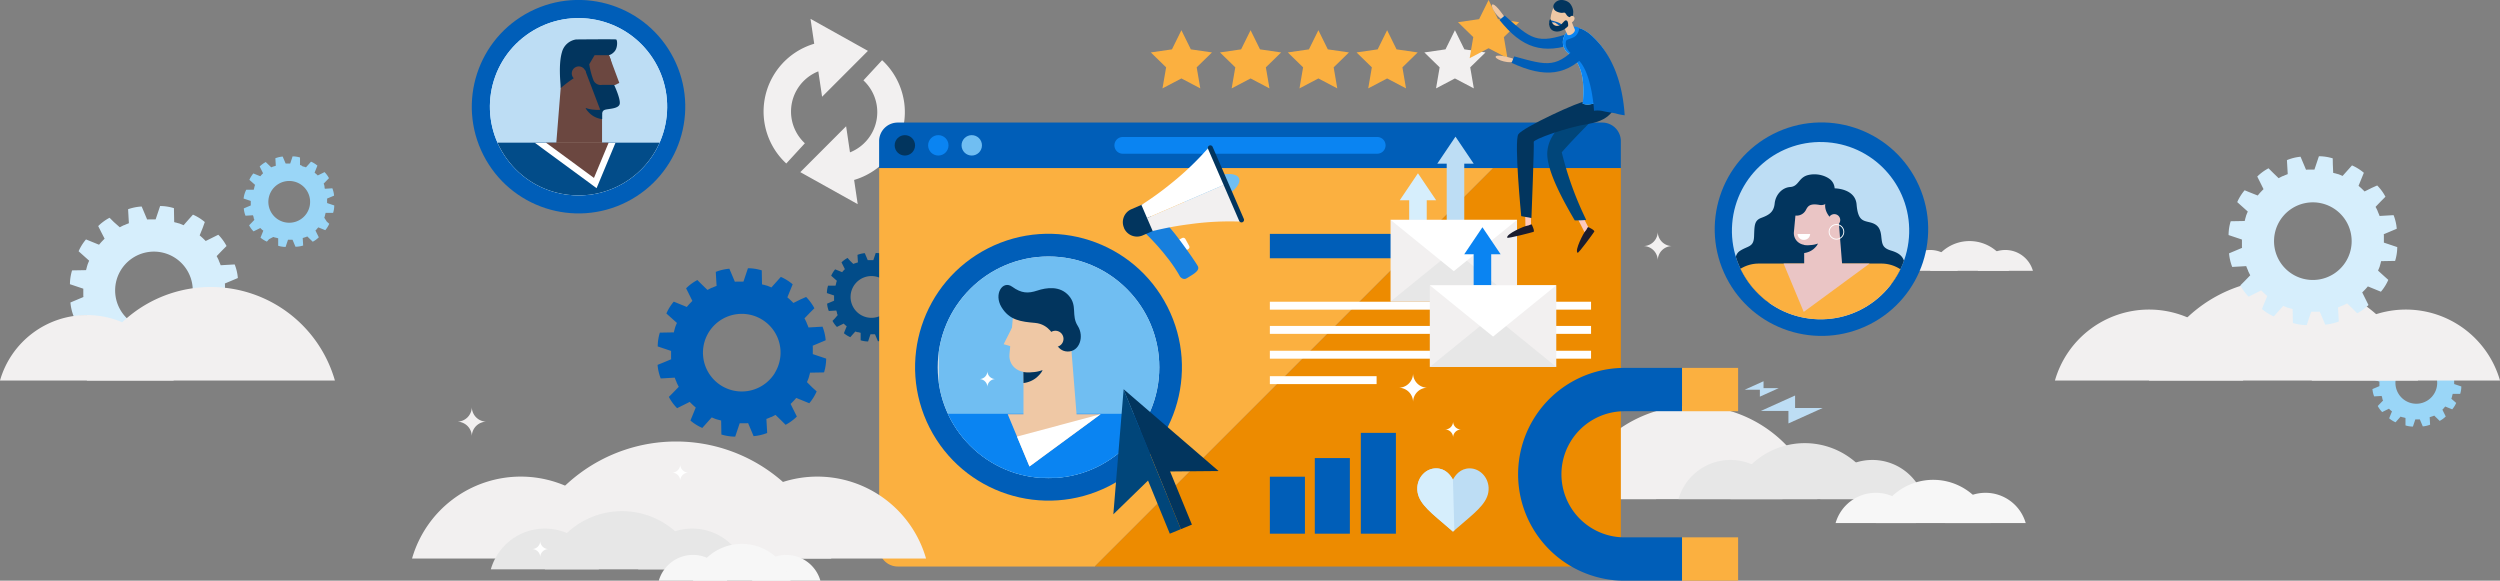 <svg id="Layer_1" data-name="Layer 1" xmlns="http://www.w3.org/2000/svg" xmlns:xlink="http://www.w3.org/1999/xlink" viewBox="0 0 1171 272"><rect x="0" y="0" width="1171" height="272" fill="#808080" stroke="none"/><defs><style>.cls-1{fill:#e7e7e7;}.cls-2{fill:#d6eefc;}.cls-3{fill:#bdddf4;}.cls-4{fill:#f2f0f0;}.cls-5{fill:#9ad6f7;}.cls-6{fill:#fbb040;}.cls-7{fill:#f7f7f7;}.cls-8{fill:#005eb8;}.cls-9{fill:#024c89;}.cls-10{fill:#ed8b00;}.cls-11{fill:#02355e;}.cls-12{fill:#0a84f2;}.cls-13{fill:#70bef2;}.cls-14{clip-path:url(#clip-path);}.cls-15{fill:#efc8a5;}.cls-16{fill:#fff;}.cls-17{fill:#01467a;}.cls-18{fill:#177fdd;}.cls-19{clip-path:url(#clip-path-2);}.cls-20{fill:#6b4740;}.cls-21{clip-path:url(#clip-path-3);}.cls-22{fill:#eac5c5;}.cls-23{fill:#fdc9be;}.cls-24{fill:#1a1c2e;}.cls-25{fill:#bcf0f2;}</style><clipPath id="clip-path"><circle class="cls-1" cx="491.12" cy="172.05" r="51.9"/></clipPath><clipPath id="clip-path-2"><circle class="cls-2" cx="270.99" cy="50" r="41.52" transform="translate(22.59 169.31) rotate(-36.11)"/></clipPath><clipPath id="clip-path-3"><circle class="cls-3" cx="852.79" cy="108.05" r="41.52" transform="translate(676.95 949.48) rotate(-85.42)"/></clipPath></defs><title>Client-Management-Software-cover</title><path class="cls-4" d="M358.1,57.62a33.27,33.27,0,0,0,3.47,10.25,32.91,32.91,0,0,0,6.72,8.71L377,67.11a20.32,20.32,0,0,1-6.22-11.59A20.27,20.27,0,0,1,382.63,33.7l.67-.28,1.77,11.9,21.47-21.49-26.89-15,1.73,11.66a33.35,33.35,0,0,0-3.95,1.45A33.13,33.13,0,0,0,358.1,57.62Z"/><path class="cls-4" d="M423.38,47.14A33.26,33.26,0,0,0,419.9,36.9a32.91,32.91,0,0,0-6.72-8.71l-8.75,9.46a20.32,20.32,0,0,1,6.22,11.59,20.27,20.27,0,0,1-11.81,21.83l-.71.3-1.81-12.23L374.86,80.63l26.89,15-1.68-11.34a33.13,33.13,0,0,0,23.32-37.18Z"/><path class="cls-5" d="M1148.22,186.78l0,0,0-.07.13-.3,0-.07.13-.31,0-.07h0l0-.08.07-.19v-.07l.07-.19,0-.08h0l0-.07.11-.32,0-.07.1-.32,0-.08v0l2,0,1.52,0a12.06,12.06,0,0,0,.54-3.48l-1.44-.48-1.92-.64a.12.12,0,0,0,0,0s0-.05,0-.08,0-.22,0-.33,0-.05,0-.08,0-.22,0-.33v-.22s0-.1,0-.15v-.07c0-.11,0-.22,0-.33V178c0-.11,0-.22,0-.33v-.1l1.87-.79,1.4-.59a12.1,12.1,0,0,0-.8-3.43l-1.52.09-2,.12,0,0,0-.07-.12-.31,0-.07-.13-.31,0-.07h0l0-.08-.08-.19v0l0,0,0-.08,0-.1,0-.08h0l0-.07-.15-.3,0-.07-.15-.29,0-.07,0,0,1.41-1.46,1.06-1.09a12.12,12.12,0,0,0-2.08-2.84l-1.36.68-1.82.9v0l-.06-.06-.23-.24-.06-.06-.24-.23-.05,0-.11-.1-.11-.1,0,0-.25-.22-.06-.05-.25-.21-.06-.05h0l.76-1.88.57-1.41a12.09,12.09,0,0,0-3-1.86l-1,1.14-1.35,1.51,0,0-.07,0-.3-.13-.07,0-.31-.13-.07,0h0l-.08,0-.19-.07H1138l-.19-.07-.08,0h0l-.07,0-.31-.11-.08,0-.31-.1-.08,0h0l0-2,0-1.52a12.06,12.06,0,0,0-3.48-.54l-.48,1.44-.64,1.92h-1.28l-.34,0h-.08l-.33,0h-.1l-.79-1.87-.59-1.4a12.1,12.1,0,0,0-3.43.8l.09,1.52.12,2,0,0-.07,0-.31.12-.07,0-.31.13-.07,0h0l-.08,0-.19.08h0l0,0-.18.09-.08,0h0l-.07,0-.3.15-.07,0-.29.15-.07,0,0,0-1.46-1.41-1.09-1.06a12,12,0,0,0-2.84,2.08l.68,1.36.9,1.82,0,0-.05.05-.24.23-.05.05-.23.24,0,0-.1.11-.1.11,0,0-.22.25-.05.06-.22.25,0,.06,0,0-1.88-.76-1.41-.57a12.09,12.09,0,0,0-1.86,3l1.14,1,1.51,1.35,0,0,0,.07-.13.3,0,.07-.12.31,0,.07h0l0,.08-.07.19v.07l-.07.19,0,.08h0l0,.07-.11.32,0,.07-.1.32,0,.08v0l-2,0-1.52,0a12.08,12.08,0,0,0-.54,3.48l1.44.48,1.92.64v0s0,.05,0,.08,0,.22,0,.33,0,.05,0,.08,0,.22,0,.33,0,0,0,.07,0,.1,0,.15,0,.1,0,.15v.07c0,.11,0,.22,0,.34v.08c0,.11,0,.22,0,.33v.1l-1.87.79-1.4.59a12.1,12.1,0,0,0,.8,3.43l1.52-.09,2-.12,0,0,0,.07.12.31,0,.07.13.31,0,.07h0l0,.08.08.19,0,0v0l0,.08,0,.1,0,.08h0l0,.07.15.3,0,.07.16.29,0,.07,0,0-1.41,1.46-1.06,1.09a12,12,0,0,0,2.08,2.84l1.36-.68,1.82-.9,0,0,.05.06.23.24.05.05.24.23,0,0,.11.1.11.1,0,0,.25.22.06,0,.25.22.06,0,0,0-.76,1.88-.57,1.41a12.09,12.09,0,0,0,3,1.86l1-1.14,1.35-1.51,0,0,.07,0,.3.13.08,0,.31.12.07,0h0l.08,0,.19.07h.07l.19.07.08,0h0l.07,0,.32.11.07,0,.32.1.08,0h0l0,2,0,1.52a12.14,12.14,0,0,0,3.48.54l.48-1.44.64-1.92h1.28l.33,0h.08l.33,0h.1l.79,1.87.59,1.4a12.1,12.1,0,0,0,3.43-.8l-.09-1.52-.12-2h0l.08,0,.3-.12.08,0,.3-.13.07,0h0l.08,0,.18-.08,0,0,0,0,.18-.09.08,0h0l.07,0,.3-.15.07,0,.29-.15.07,0,0,0,1.46,1.41,1.09,1.06a12.12,12.12,0,0,0,2.84-2.08l-.68-1.36-.9-1.82,0,0,.06-.06.24-.23.06-.06.23-.24,0-.05.1-.11.1-.11,0,0,.22-.25.05-.06.21-.25.05-.06v0l1.88.76,1.41.57a12.09,12.09,0,0,0,1.86-3l-1.14-1Zm-8.12-2.28a9.78,9.78,0,1,1,.56-9.31A9.78,9.78,0,0,1,1140.1,184.51Z"/><path class="cls-2" d="M102.66,149.85l0-.07.06-.14.24-.56.06-.14.23-.57.05-.14h0l.06-.15.13-.36,0-.06,0-.06.13-.35.05-.16h0l0-.14c.07-.2.13-.39.2-.59l0-.14.18-.59,0-.14,0-.08,3.77-.07,2.82-.05a22.42,22.42,0,0,0,1-6.47l-2.68-.9-3.58-1.2a.22.22,0,0,0,0,0c0-.05,0-.1,0-.15,0-.21,0-.41,0-.62,0-.05,0-.1,0-.15,0-.21,0-.41,0-.62,0,0,0-.09,0-.13s0-.18,0-.27,0-.18,0-.28v-.13c0-.21,0-.41,0-.62v-.15c0-.21,0-.41-.05-.62v-.19l3.47-1.46,2.61-1.1a22.49,22.49,0,0,0-1.48-6.37l-2.83.16-3.76.22,0-.07-.05-.14-.22-.57-.06-.14-.24-.57-.06-.14h0l-.06-.15-.16-.35,0-.06,0-.06-.07-.15-.09-.19-.07-.15h0l-.06-.13-.27-.55-.07-.13-.29-.54-.07-.13,0-.07,2.62-2.72,2-2a22.54,22.54,0,0,0-3.87-5.28l-2.53,1.26-3.38,1.68,0,0-.1-.11-.43-.44-.11-.1-.44-.43-.09-.09-.2-.19-.2-.19-.09-.08-.47-.41-.11-.1-.47-.4-.11-.1,0,0,1.42-3.49L95.93,104a22.49,22.49,0,0,0-5.55-3.46l-1.89,2.11L86,105.48l-.07,0-.13-.06-.56-.25-.13-.05-.57-.23-.13-.05h0l-.15-.06-.36-.13-.06,0-.06,0-.36-.13-.16-.05h0l-.14,0-.59-.2-.14,0-.59-.18-.14,0-.07,0-.07-3.77-.05-2.82a22.42,22.42,0,0,0-6.47-1l-.9,2.68-1.2,3.58H70.48l-.62,0h-.14l-.62.05h-.18l-1.46-3.47-1.1-2.61A22.49,22.49,0,0,0,60,98l.16,2.83.22,3.76-.08,0-.14.05-.57.23-.14.05-.57.24-.13.06h0l-.15.07-.35.15-.06,0h0l-.06,0-.34.16-.15.07h0l-.13.06-.55.28-.13.07-.54.29-.13.07-.07,0L53.32,104l-2-2A22.38,22.38,0,0,0,46,105.89l1.26,2.53L49,111.8l0,0-.1.1-.44.44-.1.1-.43.45-.09.09-.19.2-.19.2-.08.09-.41.47-.09.11-.4.47-.09.11,0,0-3.49-1.42-2.62-1.07a22.49,22.49,0,0,0-3.46,5.55l2.11,1.89,2.81,2.51,0,.07-.06.14-.24.56-.06.14-.23.57-.05.14h0l-.06.16-.13.35,0,.06,0,.07-.13.36-.05.15h0l0,.13-.2.59,0,.14-.18.59,0,.14,0,.08-3.77.07-2.82.05a22.47,22.47,0,0,0-1,6.47l2.68.9,3.58,1.2v0s0,.1,0,.15c0,.21,0,.41,0,.62,0,0,0,.1,0,.15q0,.31,0,.62s0,.08,0,.13,0,.18,0,.28,0,.18,0,.27v.12c0,.21,0,.42,0,.62,0,0,0,.09,0,.14,0,.21,0,.41.05.62v.18l-3.47,1.46-2.61,1.1a22.49,22.49,0,0,0,1.48,6.37L37,148l3.76-.22,0,.08.05.14.22.57.06.14.24.57.06.13h0l.07.15.15.35,0,.06,0,.06.07.15.09.19.07.15h0l.06.13.28.56.06.13.29.55.07.13,0,.07-2.62,2.71-2,2A22.38,22.38,0,0,0,42,162.13l2.53-1.26,3.38-1.68,0,0,.1.11.43.44.1.1.45.43.09.09.2.19.2.19.09.08.47.42.11.09.47.4.11.09,0,0-1.42,3.49L48.34,168a22.49,22.49,0,0,0,5.55,3.46l1.89-2.11,2.51-2.81.07,0,.14.06.56.24.14.06.57.23.14.06h0l.16.06.35.13.06,0,.07,0,.35.13.16.05h0l.13,0,.59.2.13,0,.59.18.14,0,.08,0,.07,3.77.05,2.82a22.58,22.58,0,0,0,6.47,1l.9-2.68,1.2-3.58H73.8l.62,0h.14l.62-.05h.19l1.46,3.47,1.1,2.61A22.49,22.49,0,0,0,84.31,174l-.16-2.83-.22-3.76.07,0,.14-.06.57-.22.14-.06.56-.24.14-.06h0l.16-.07.34-.15.06,0,.06,0,.34-.16.15-.07h0l.13-.06.55-.28.13-.07.55-.29.13-.07.07,0L91,168l2,2a22.54,22.54,0,0,0,5.28-3.87L97,163.58l-1.68-3.38,0,0,.11-.1.44-.43.11-.11.43-.44.09-.09.19-.2.19-.2.08-.09.41-.46.1-.11.4-.47.1-.11,0,0,3.49,1.42,2.62,1.07a22.49,22.49,0,0,0,3.46-5.55l-2.11-1.89Zm-15.1-4.23a18.18,18.18,0,1,1,1-17.32A18.18,18.18,0,0,1,87.57,145.62Z"/><path class="cls-5" d="M151.9,102l0,0,0-.07.13-.3,0-.07.13-.31,0-.07h0l0-.08.07-.19v-.07l.07-.19,0-.08h0l0-.07.11-.32,0-.07.1-.32,0-.08v0l2,0,1.52,0a12.06,12.06,0,0,0,.54-3.48l-1.44-.48-1.92-.64a.12.12,0,0,0,0,0s0-.05,0-.08,0-.22,0-.33,0-.05,0-.08,0-.22,0-.33v-.22s0-.1,0-.15v-.07c0-.11,0-.22,0-.33v-.08c0-.11,0-.22,0-.33v-.1l1.87-.79,1.4-.59a12.1,12.1,0,0,0-.8-3.43l-1.52.09-2,.12,0,0,0-.07-.12-.31,0-.07L152,87.4l0-.07h0l0-.08-.08-.19v0l0,0,0-.08,0-.1,0-.08h0l0-.07-.15-.3,0-.07-.15-.29,0-.07,0,0,1.41-1.46,1.06-1.09a12.12,12.12,0,0,0-2.08-2.84l-1.36.68-1.82.9v0l-.06-.06-.23-.24-.06-.06-.24-.23-.05,0-.11-.1-.11-.1,0,0-.25-.22-.06-.05-.25-.21-.06-.05h0l.76-1.88.57-1.41a12.09,12.09,0,0,0-3-1.86l-1,1.14-1.35,1.51,0,0-.07,0-.3-.13-.07,0-.31-.13-.07,0h0l-.08,0-.19-.07h-.07l-.19-.07-.08,0h0l-.07,0L141,77.4l-.08,0-.31-.1-.08,0h0l0-2,0-1.52a12.06,12.06,0,0,0-3.48-.54l-.48,1.44-.64,1.92h-1.28l-.34,0h-.08l-.33,0h-.1L133,74.73l-.59-1.4a12.1,12.1,0,0,0-3.43.8l.09,1.52.12,2,0,0-.07,0-.31.12-.07,0-.31.13-.07,0h0l-.08,0-.19.08h0l0,0-.18.09-.08,0h0l-.07,0-.3.15-.07,0-.29.15-.07,0,0,0-1.46-1.41-1.09-1.06a12,12,0,0,0-2.84,2.08l.68,1.36.9,1.82,0,0-.05.05-.24.23-.05.05-.23.24,0,0-.1.11-.1.11,0,0-.22.25-.05.06-.22.25,0,.06,0,0-1.88-.76-1.41-.57a12.09,12.09,0,0,0-1.86,3l1.14,1,1.51,1.35,0,0,0,.07-.13.3,0,.07-.12.31,0,.07h0l0,.08-.07.19v.07l-.07.19,0,.08h0l0,.07-.11.32,0,.07-.1.32,0,.08v0l-2,0-1.52,0A12.08,12.08,0,0,0,114.1,93l1.44.48,1.92.64v0s0,.05,0,.08,0,.22,0,.33,0,.05,0,.08,0,.22,0,.33,0,0,0,.07,0,.1,0,.15,0,.1,0,.15v.07c0,.11,0,.22,0,.34v.08c0,.11,0,.22,0,.33v.1l-1.87.79-1.4.59a12.1,12.1,0,0,0,.8,3.43l1.52-.09,2-.12,0,0,0,.07.12.31,0,.07.13.31,0,.07h0l0,.08.08.19,0,0v0l0,.08,0,.1,0,.08h0l0,.07.15.3,0,.07.16.29,0,.07,0,0-1.41,1.46-1.06,1.09a12,12,0,0,0,2.08,2.84l1.36-.68,1.82-.9,0,0,.05.06.23.24.05.05.24.23,0,0,.11.1.11.1,0,0,.25.22.06,0,.25.22.06,0,0,0-.76,1.88-.57,1.41a12.09,12.09,0,0,0,3,1.86l1-1.14L128,111l0,0,.07,0,.3.13.08,0,.31.12.07,0h0l.08,0,.19.07h.07l.19.07.08,0h0l.07,0,.32.11.07,0,.32.1.08,0h0l0,2,0,1.52a12.14,12.14,0,0,0,3.48.54l.48-1.44.64-1.92h1.28l.33,0h.08l.33,0h.1l.79,1.87.59,1.4A12.1,12.1,0,0,0,142,115l-.09-1.52-.12-2h0l.08,0,.3-.12.08,0,.3-.13.07,0h0l.08,0,.18-.08,0,0,0,0,.18-.09.08,0h0l.07,0,.3-.15.07,0,.29-.15.07,0,0,0,1.46,1.41,1.09,1.06a12.12,12.12,0,0,0,2.84-2.08l-.68-1.36-.9-1.82,0,0,.06-.06.24-.23.06-.06.23-.24,0-.05.1-.11.1-.11,0,0,.22-.25.05-.06.21-.25.05-.06v0l1.88.76,1.41.57a12.09,12.09,0,0,0,1.86-3l-1.14-1Zm-8.12-2.28a9.78,9.78,0,1,1,.56-9.31A9.78,9.78,0,0,1,143.78,99.71Z"/><polygon class="cls-4" points="681.49 14.15 685.92 23.12 695.81 24.56 688.65 31.54 690.34 41.4 681.49 36.74 672.64 41.4 674.33 31.54 667.17 24.56 677.07 23.12 681.49 14.15"/><polygon class="cls-6" points="649.73 14.15 654.15 23.12 664.05 24.56 656.89 31.54 658.58 41.4 649.73 36.74 640.88 41.4 642.57 31.54 635.41 24.56 645.3 23.12 649.73 14.15"/><polygon class="cls-6" points="617.53 14.15 621.95 23.12 631.85 24.56 624.69 31.54 626.38 41.4 617.53 36.74 608.68 41.4 610.37 31.54 603.21 24.56 613.1 23.12 617.53 14.15"/><polygon class="cls-6" points="585.77 14.15 590.19 23.12 600.09 24.56 592.93 31.54 594.62 41.4 585.77 36.74 576.91 41.4 578.61 31.54 571.44 24.56 581.34 23.12 585.77 14.15"/><polygon class="cls-6" points="553.37 14.15 557.79 23.12 567.69 24.56 560.53 31.54 562.22 41.4 553.37 36.74 544.51 41.4 546.21 31.54 539.04 24.56 548.94 23.12 553.37 14.15"/><polygon class="cls-6" points="697.25 0 701.67 8.97 711.57 10.4 704.41 17.39 706.1 27.24 697.25 22.59 688.39 27.24 690.08 17.39 682.92 10.4 692.82 8.97 697.25 0"/><path class="cls-4" d="M904.06,117.09a13.44,13.44,0,0,0-12.92,9.74H917A13.44,13.44,0,0,0,904.06,117.09Z"/><path class="cls-4" d="M939.3,117.09a13.44,13.44,0,0,0-12.92,9.74h25.83A13.44,13.44,0,0,0,939.3,117.09Z"/><path class="cls-4" d="M922.51,112.92a19.19,19.19,0,0,0-18.45,13.91H941A19.19,19.19,0,0,0,922.51,112.92Z"/><path class="cls-4" d="M735.06,203.14a42.31,42.31,0,0,0-40.67,30.66h81.35A42.31,42.31,0,0,0,735.06,203.14Z"/><path class="cls-4" d="M793.16,190a60.44,60.44,0,0,0-58.1,43.8h116.2A60.44,60.44,0,0,0,793.16,190Z"/><path class="cls-1" d="M810.55,215.44a25.34,25.34,0,0,0-24.36,18.36h48.72A25.34,25.34,0,0,0,810.55,215.44Z"/><path class="cls-1" d="M877,215.44a25.34,25.34,0,0,0-24.36,18.36h48.72A25.34,25.34,0,0,0,877,215.44Z"/><path class="cls-1" d="M845.35,207.57a36.2,36.2,0,0,0-34.79,26.23h69.59A36.2,36.2,0,0,0,845.35,207.57Z"/><path class="cls-7" d="M878.62,230.83A19.59,19.59,0,0,0,859.79,245h37.67A19.59,19.59,0,0,0,878.62,230.83Z"/><path class="cls-7" d="M930,230.83A19.59,19.59,0,0,0,911.17,245h37.67A19.59,19.59,0,0,0,930,230.83Z"/><path class="cls-7" d="M905.53,224.75A28,28,0,0,0,878.62,245h53.81A28,28,0,0,0,905.53,224.75Z"/><path class="cls-8" d="M378,179l0-.07.06-.14.24-.56.06-.14.23-.57.05-.14h0l.06-.15.13-.36,0-.06,0-.06.13-.35.05-.16h0l0-.14c.07-.2.13-.39.2-.59l0-.14.18-.59,0-.14,0-.08,3.77-.07,2.82-.05a22.42,22.42,0,0,0,1-6.47l-2.68-.9-3.58-1.2a.22.22,0,0,0,0,0c0-.05,0-.1,0-.15,0-.21,0-.41,0-.62,0-.05,0-.1,0-.15,0-.21,0-.41,0-.62,0,0,0-.09,0-.13s0-.18,0-.27,0-.18,0-.28v-.13c0-.21,0-.41,0-.62v-.15c0-.21,0-.41-.05-.62v-.19l3.47-1.46,2.61-1.1a22.49,22.49,0,0,0-1.48-6.37l-2.83.16-3.76.22,0-.07-.05-.14-.22-.57-.06-.14-.24-.57-.06-.14h0l-.06-.15-.16-.35,0-.06,0-.06-.07-.15-.09-.19-.07-.15h0l-.06-.13-.27-.55-.07-.13-.29-.54-.07-.13,0-.07,2.62-2.72,2-2a22.54,22.54,0,0,0-3.87-5.28L375,140.23l-3.38,1.68,0,0-.1-.11-.43-.44-.11-.1-.44-.43-.09-.09-.2-.19-.2-.19-.09-.08-.47-.41-.11-.1-.47-.4-.11-.1,0,0,1.42-3.49,1.07-2.62a22.49,22.49,0,0,0-5.55-3.46l-1.89,2.11-2.51,2.81-.07,0-.13-.06-.56-.25-.13-.05-.57-.23-.13-.05h0l-.15-.06-.36-.13-.06,0-.06,0-.36-.13-.16-.05h0l-.14,0-.59-.2-.14,0-.59-.18-.14,0-.07,0-.07-3.77-.05-2.82a22.42,22.42,0,0,0-6.47-1l-.9,2.68-1.2,3.58H345.8l-.62,0H345l-.62.05h-.18l-1.46-3.47-1.1-2.61a22.49,22.49,0,0,0-6.37,1.48l.16,2.83.22,3.76-.08,0-.14.05-.57.23-.14.05-.57.24-.13.06h0l-.15.07-.35.15-.06,0h0l-.06,0-.34.16-.15.07h0l-.13.06-.55.28-.13.07-.54.29-.13.07-.07,0-2.71-2.62-2-2a22.38,22.38,0,0,0-5.28,3.87l1.26,2.53,1.68,3.38,0,0-.1.1-.44.44-.1.1-.43.45-.09.09-.19.2-.19.2-.08.09-.41.47-.09.11-.4.47-.09.11,0,0-3.49-1.42-2.62-1.07a22.49,22.49,0,0,0-3.46,5.55l2.11,1.89,2.81,2.51,0,.07-.06.14-.24.56-.06.14-.23.57-.05.14h0l-.06.16-.13.35,0,.06,0,.07-.13.36-.05.15h0l0,.13-.2.59,0,.14-.18.59,0,.14,0,.08-3.77.07-2.82.05a22.47,22.47,0,0,0-1,6.47l2.68.9,3.58,1.2v0s0,.1,0,.15c0,.21,0,.41,0,.62,0,0,0,.1,0,.15q0,.31,0,.62s0,.08,0,.13,0,.18,0,.28,0,.18,0,.27v.12c0,.21,0,.42,0,.62,0,0,0,.09,0,.14,0,.21,0,.41.05.62v.18l-3.47,1.46L308,170.9a22.49,22.49,0,0,0,1.48,6.37l2.83-.16,3.76-.22,0,.08.05.14.22.57.06.14.24.57.06.13h0l.07.15.15.35,0,.06,0,.06.07.15.09.19.07.15h0l.06.13.28.56.06.13.29.55.07.13,0,.07-2.62,2.71-2,2a22.38,22.38,0,0,0,3.87,5.28l2.53-1.26,3.38-1.68,0,0,.1.11.43.44.1.1.45.43.09.09.2.19.2.19.09.08.47.42.11.09.47.4.11.09,0,0-1.42,3.49-1.07,2.62a22.49,22.49,0,0,0,5.55,3.46l1.89-2.11,2.51-2.81.07,0,.14.06.56.24.14.06.57.23.14.06h0l.16.06.35.13.06,0,.07,0,.35.13.16.05h0l.13,0,.59.2.13,0,.59.18.14,0,.08,0,.07,3.77.05,2.82a22.58,22.58,0,0,0,6.47,1l.9-2.68,1.2-3.58h2.38l.62,0h.14l.62-.05h.19l1.46,3.47,1.1,2.61a22.49,22.49,0,0,0,6.37-1.48l-.16-2.83-.22-3.76.07,0,.14-.06.57-.22.14-.06.56-.24.14-.06h0l.16-.07.34-.15.06,0,.06,0,.34-.16.15-.07h0l.13-.06.55-.28.13-.07.55-.29.13-.07.07,0,2.71,2.62,2,2a22.54,22.54,0,0,0,5.28-3.87l-1.26-2.53-1.68-3.38,0,0,.11-.1.44-.43.11-.11.43-.44.09-.09.19-.2.19-.2.08-.09.41-.46.1-.11.4-.47.1-.11,0,0,3.49,1.42,2.62,1.07a22.49,22.49,0,0,0,3.46-5.55l-2.11-1.89Zm-15.1-4.23a18.18,18.18,0,1,1,1-17.32A18.18,18.18,0,0,1,362.89,174.72Z"/><path class="cls-9" d="M424.61,146.54l0,0,0-.07.13-.3,0-.07.13-.31,0-.07h0l0-.08.07-.19v-.07l.07-.19,0-.08h0l0-.07.11-.32,0-.07.1-.32,0-.08v0l2,0,1.52,0a12.06,12.06,0,0,0,.54-3.48l-1.44-.48-1.92-.64a.12.12,0,0,0,0,0s0-.05,0-.08,0-.22,0-.33,0-.05,0-.08,0-.22,0-.33v-.22s0-.1,0-.15v-.07c0-.11,0-.22,0-.33v-.08c0-.11,0-.22,0-.33v-.1l1.87-.79,1.4-.59a12.1,12.1,0,0,0-.8-3.43l-1.52.09-2,.12,0,0,0-.07-.12-.31,0-.07-.13-.31,0-.07h0l0-.08-.08-.19v0l0,0,0-.08,0-.1,0-.08h0l0-.07-.15-.3,0-.07-.15-.29,0-.07,0,0,1.41-1.46,1.06-1.09a12.12,12.12,0,0,0-2.08-2.84l-1.36.68-1.82.9v0l-.06-.06-.23-.24-.06-.06-.24-.23-.05,0-.11-.1-.11-.1,0,0-.25-.22-.06-.05-.25-.21-.06-.05h0l.76-1.88.57-1.41a12.09,12.09,0,0,0-3-1.86l-1,1.14-1.35,1.51,0,0-.07,0-.3-.13-.07,0-.31-.13-.07,0h0l-.08,0-.19-.07h-.07l-.19-.07-.08,0h0l-.07,0-.31-.11-.08,0-.31-.1-.08,0h0l0-2,0-1.52a12.06,12.06,0,0,0-3.48-.54l-.48,1.44-.64,1.92H407.3l-.34,0h-.08l-.33,0h-.1l-.79-1.87-.59-1.4a12.1,12.1,0,0,0-3.43.8l.09,1.52.12,2,0,0-.07,0-.31.12-.07,0-.31.13-.07,0h0l-.08,0-.19.08h0l0,0-.18.09-.08,0h0l-.07,0-.3.15-.07,0-.29.15-.07,0,0,0-1.46-1.41L397,120.82a12,12,0,0,0-2.84,2.08l.68,1.36.9,1.82,0,0-.05.05-.24.23-.05.05-.23.24,0,0-.1.11-.1.11,0,0-.22.25-.05.06-.22.25,0,.06,0,0-1.88-.76-1.41-.57a12.09,12.09,0,0,0-1.86,3l1.14,1,1.51,1.35,0,0,0,.07-.13.3,0,.07-.12.31,0,.07h0l0,.08-.07.19v.07l-.07.19,0,.08h0l0,.07-.11.32,0,.07-.1.32,0,.08v0l-2,0-1.52,0a12.08,12.08,0,0,0-.54,3.48l1.44.48,1.92.64v0s0,.05,0,.08,0,.22,0,.33,0,.05,0,.08,0,.22,0,.33,0,0,0,.07,0,.1,0,.15,0,.1,0,.15V140c0,.11,0,.22,0,.34v.08c0,.11,0,.22,0,.33v.1l-1.87.79-1.4.59a12.1,12.1,0,0,0,.8,3.43l1.52-.09,2-.12,0,0,0,.07.12.31,0,.07.13.31,0,.07h0l0,.08.08.19,0,0v0l0,.08,0,.1,0,.08h0l0,.07.15.3,0,.07.16.29,0,.07,0,0L391,149.21l-1.06,1.09a12,12,0,0,0,2.08,2.84l1.36-.68,1.82-.9,0,0,.05.06.23.24.05.05.24.23,0,0,.11.1.11.1,0,0,.25.22.06,0,.25.22.06,0,0,0-.76,1.88-.57,1.41a12.09,12.09,0,0,0,3,1.86l1-1.14,1.35-1.51,0,0,.07,0,.3.13.08,0,.31.12.07,0h0l.08,0,.19.07H402l.19.07.08,0h0l.07,0,.32.11.07,0,.32.1.08,0h0l0,2,0,1.52a12.14,12.14,0,0,0,3.48.54l.48-1.44.64-1.92h1.28l.33,0h.08l.33,0h.1l.79,1.87.59,1.4a12.1,12.1,0,0,0,3.43-.8l-.09-1.52-.12-2h0l.08,0,.3-.12.08,0,.3-.13.07,0h0l.08,0,.18-.08,0,0,0,0,.18-.09.08,0h0l.07,0,.3-.15.07,0,.29-.15.07,0,0,0,1.46,1.41,1.09,1.06a12.12,12.12,0,0,0,2.84-2.08l-.68-1.36-.9-1.82,0,0,.06-.06.24-.23.06-.06.23-.24,0-.05.1-.11.1-.11,0,0,.22-.25.05-.06.21-.25.05-.06v0l1.88.76,1.41.57a12.09,12.09,0,0,0,1.86-3l-1.14-1Zm-8.12-2.28a9.78,9.78,0,1,1,.56-9.31A9.78,9.78,0,0,1,416.49,144.26Z"/><path class="cls-8" d="M759.2,66.12a8.71,8.71,0,0,0-8.71-8.71h-330a8.71,8.71,0,0,0-8.71,8.71V78.74H759.2Z"/><path class="cls-6" d="M411.8,78.74v177.9a8.71,8.71,0,0,0,8.71,8.71h92.3L699.41,78.74Z"/><path class="cls-10" d="M699.41,78.74,512.8,265.35H750.5a8.71,8.71,0,0,0,8.71-8.71V78.74Z"/><circle class="cls-11" cx="423.84" cy="68.08" r="4.78"/><circle class="cls-12" cx="439.51" cy="68.08" r="4.78"/><circle class="cls-13" cx="455.17" cy="68.08" r="4.78"/><path class="cls-12" d="M645.07,72H525.93A3.91,3.91,0,0,1,522,68.08h0a3.91,3.91,0,0,1,3.91-3.91H645.07A3.91,3.91,0,0,1,649,68.08h0A3.91,3.91,0,0,1,645.07,72Z"/><circle class="cls-8" cx="491.12" cy="172.05" r="62.49" transform="translate(-24.64 241.22) rotate(-26.95)"/><circle class="cls-1" cx="491.12" cy="172.05" r="51.9"/><g class="cls-14"><path id="PATH48" class="cls-13" d="M543.31,223.73H439.7V120.13H543.31Z"/><path id="PATH50" class="cls-12" d="M543.48,223.81H439.87v-30H543.48Z"/><path id="PATH51" class="cls-15" d="M515.55,194l-33.34,24.49L472,194h43.54Z"/><path id="PATH52" class="cls-15" d="M481.38,174.3c-5.17.21-9-3.55-8.54-8.4l1.56-16.75c.45-4.85,4.39-8.92,8.8-9.09l9.37-.37c4.41-.17,8.12,3.59,8.29,8.41l.58,16.65c.17,4.82-3.89,8.9-9.05,9.11l-11,.44Z"/><path id="PATH53" class="cls-15" d="M504.53,197.42l-25.13.4v-35.3l20.94-17.35Z"/><path id="PATH54" class="cls-11" d="M479.35,174.23l.05,5.19a11.83,11.83,0,0,0,6.13-2.59c2.59-2.29,2.79-3.49,2.79-3.49a15.07,15.07,0,0,1-4.89,1,13.64,13.64,0,0,1-4.09-.1Z"/><path id="PATH55" class="cls-11" d="M493.86,157.83s-2.39-6-9-6.58-12-1.2-15.76-7.38.6-12.77,5-9.57,7.58,3.19,11.77,1.8,10.57-2.39,14.76,2.39,1,9.17,4.19,14.16.8,12.17-4.79,12-6.18-6.78-6.18-6.78Z"/><path id="PATH56" class="cls-15" d="M494.35,162.51a3.79,3.79,0,1,1,3.79-3.79A3.79,3.79,0,0,1,494.35,162.51Z"/><path id="PATH57" class="cls-15" d="M474.2,153.14l-4.08,8.08,4,1.2Z"/><path id="PATH58" class="cls-16" d="M515.55,194l-14,10.28-19.35,14.22-5.85-14L515.55,194Z"/></g><polygon class="cls-17" points="521.49 240.9 537.74 225.09 547.94 249.98 553.12 247.85 526.3 182.47 521.49 240.9"/><polygon class="cls-11" points="526.34 182.34 526.3 182.47 553.12 247.85 558.29 245.73 548.08 220.84 570.79 220.63 526.34 182.34"/><path class="cls-16" d="M655.13,181.61a6.75,6.75,0,0,0,6.75-6.75,6.75,6.75,0,0,0,6.75,6.75,6.75,6.75,0,0,0-6.75,6.75A6.75,6.75,0,0,0,655.13,181.61Z"/><path class="cls-4" d="M769.74,115.26a6.75,6.75,0,0,0,6.75-6.75,6.75,6.75,0,0,0,6.75,6.75,6.75,6.75,0,0,0-6.75,6.75A6.75,6.75,0,0,0,769.74,115.26Z"/><path class="cls-16" d="M676.86,201.18a3.77,3.77,0,0,0,3.77-3.77,3.77,3.77,0,0,0,3.77,3.77,3.77,3.77,0,0,0-3.77,3.77A3.77,3.77,0,0,0,676.86,201.18Z"/><path class="cls-16" d="M458.73,177.56a3.77,3.77,0,0,0,3.77-3.77,3.77,3.77,0,0,0,3.77,3.77,3.77,3.77,0,0,0-3.77,3.77A3.77,3.77,0,0,0,458.73,177.56Z"/><rect class="cls-16" x="552.03" y="111.62" width="4.35" height="5.95" rx="1.09" ry="1.09" transform="translate(13.47 281.55) rotate(-28.84)"/><path class="cls-18" d="M536,108.77s10.8,10,16.76,20.83c0,0,1.46,1.9,3.28.64s6.35-3.22,5-5.64S547,103.8,544,103,536,108.77,536,108.77Z"/><ellipse class="cls-13" cx="567.58" cy="89.02" rx="13.93" ry="5.6" transform="translate(11.33 232.75) rotate(-23.4)"/><path class="cls-11" d="M535.23,110.26l5.61-2.43a.82.82,0,0,0,.43-1.08L536.62,96a.82.82,0,0,0-1.08-.43L529.93,98a6.62,6.62,0,0,0-3.45,8.7l0,.09A6.62,6.62,0,0,0,535.23,110.26Z"/><path class="cls-16" d="M537.28,102.13,534.64,96A151,151,0,0,0,549,85.58a135.48,135.48,0,0,0,17.62-17.06l7.63,17.64Z"/><path class="cls-4" d="M537.28,102.13l2.64,6.1A151,151,0,0,1,557.34,105a135.48,135.48,0,0,1,24.5-1.17l-7.63-17.64Z"/><path class="cls-11" d="M582,104.08h0a1.18,1.18,0,0,0,.61-1.55L568,68.79a1.18,1.18,0,0,0-1.55-.61h0a1.18,1.18,0,0,0-.61,1.55l14.6,33.74A1.18,1.18,0,0,0,582,104.08Z"/><rect class="cls-8" x="637.41" y="202.75" width="16.43" height="47.23" transform="translate(1291.25 452.73) rotate(-180)"/><rect class="cls-8" x="615.85" y="214.56" width="16.43" height="35.42" transform="translate(1248.13 464.54) rotate(-180)"/><rect class="cls-8" x="594.8" y="223.29" width="16.43" height="26.69" transform="translate(1206.03 473.27) rotate(-180)"/><rect class="cls-16" x="594.8" y="141.33" width="150.45" height="3.71"/><rect class="cls-8" x="594.8" y="109.55" width="89.59" height="11.42"/><rect class="cls-16" x="594.8" y="152.67" width="150.45" height="3.71"/><rect class="cls-16" x="594.8" y="164.29" width="150.45" height="3.71"/><rect class="cls-16" x="594.8" y="176.2" width="50" height="3.71"/><rect class="cls-3" x="677.64" y="74.17" width="8.22" height="42.19"/><polygon class="cls-3" points="681.75 64.01 673.22 76.67 690.28 76.67 681.75 64.01"/><rect class="cls-2" x="660.06" y="91.32" width="8.22" height="42.19"/><polygon class="cls-2" points="664.17 81.16 655.64 93.81 672.7 93.81 664.17 81.16"/><rect class="cls-4" x="651.34" y="102.98" width="59.24" height="38.24"/><polygon class="cls-1" points="680.96 117.18 710.58 141.22 651.34 141.22 680.96 117.18"/><polygon class="cls-16" points="680.96 127.02 651.34 102.98 710.58 102.98 680.96 127.02"/><rect class="cls-12" x="690.26" y="116.61" width="8.22" height="42.19"/><polygon class="cls-12" points="694.37 106.45 685.84 119.11 702.9 119.11 694.37 106.45"/><rect class="cls-4" x="669.72" y="133.61" width="59.24" height="38.24"/><polygon class="cls-1" points="699.35 147.81 728.97 171.86 669.72 171.86 699.35 147.81"/><polygon class="cls-16" points="699.35 157.66 669.72 133.61 728.97 133.61 699.35 157.66"/><path class="cls-8" d="M760.92,172.32a49.84,49.84,0,1,0,0,99.68h26.94V251.7H760.92a29.54,29.54,0,0,1,0-59.08h26.94v-20.3Z"/><rect class="cls-6" x="787.87" y="251.7" width="26.26" height="20.3"/><rect class="cls-6" x="787.87" y="172.32" width="26.26" height="20.3"/><polygon class="cls-3" points="833.14 181.81 826.04 181.81 826.04 178.57 817.21 182.55 824.32 182.55 824.32 185.79 833.14 181.81"/><polygon class="cls-3" points="853.71 191.12 840.82 191.12 840.82 185.25 824.81 192.47 837.7 192.47 837.7 198.34 853.71 191.12"/><circle class="cls-8" cx="270.99" cy="50" r="49.99" transform="translate(6.76 128.22) rotate(-26.95)"/><circle class="cls-2" cx="270.99" cy="50" r="41.52" transform="translate(22.59 169.31) rotate(-36.11)"/><g class="cls-19"><path id="PATH11" class="cls-3" d="M226.39,92.77h89.71V3.06H226.39Z"/><path id="PATH13" class="cls-9" d="M226.39,92.77h89.71V66.83H226.39Z"/><path id="PATH39" class="cls-20" d="M280.29,51.35c4.48.18,7.8-3.08,7.41-7.29l-1.35-14.52c-.39-4.2-3.81-7.74-7.63-7.89l-8.13-.32c-3.82-.15-7,3.12-7.19,7.3l-.51,14.44a7.91,7.91,0,0,0,7.85,7.9l9.54.38Z"/><path id="PATH40" class="cls-20" d="M260.21,71.4l21.79.35V41.13l-18.16-15L260.21,71.4Z"/><path id="PATH41" class="cls-11" d="M282.05,51.29l0,4.5a10.27,10.27,0,0,1-5.32-2.25c-2.25-2-2.42-3-2.42-3a13.07,13.07,0,0,0,4.24.86A11.81,11.81,0,0,0,282.05,51.29Z"/><path id="PATH42" class="cls-20" d="M288,39.83l2.08-1L283.82,22l2.08,18.16,2.08-.35Z"/><path id="PATH43" class="cls-11" d="M274.09,32.92l8,21a1.94,1.94,0,0,1,1.23-2.48c1.82-.58,6.83-.4,7-3.05s-2.67-8.63-2.67-8.63H282a3.71,3.71,0,0,1-4-2.13A37.08,37.08,0,0,1,276,30.1l2.51-4.26H285s1.34,0,2.88-1.78,1.34-5.41.69-5.58-18.69,0-18.69,0a8.06,8.06,0,0,0-6.67,6c-1.66,5.58-.7,14.34-.53,16.76a51.44,51.44,0,0,1,6-4.56c5-3.45,5.34-3.74,5.34-3.74Z"/><path id="PATH44" class="cls-20" d="M271.11,37.67a3.28,3.28,0,1,0-3.29-3.28A3.29,3.29,0,0,0,271.11,37.67Z"/><path id="PATH45" class="cls-16" d="M250.57,66.93l28.87,21.21,8.84-21.21h-37.7Z"/><path id="PATH46" class="cls-20" d="M255.73,66.83l22.48,16.51,6.88-16.51H255.73Z"/></g><circle class="cls-8" cx="853.19" cy="107.42" r="49.99" transform="translate(43.95 398.27) rotate(-26.95)"/><circle class="cls-3" cx="852.79" cy="108.05" r="41.52" transform="translate(676.95 949.48) rotate(-85.42)"/><g class="cls-21"><path id="PATH4" class="cls-11" d="M813.42,127.86s-2.31-7.76,1.47-10.28,6.5-1.68,6.71-6.71,0-7.55,3.36-8.81,5.87-2.52,6.29-6.71,3.56-7.55,7.34-7.76c4.09-.31,3.77-4.61,8.6-5.66s9.23,1,10.69,2.73a5.92,5.92,0,0,1,1.47,3.56s9.65,0,10.28,7.55,2.94,7.55,6.29,8.39,4.82,2.52,5.24,6.29.42,5.66,4.61,6.92,5.87,2.94,6.5,6.5-1,8.18-1,8.18l-65.64,10.28Z"/><path id="PATH100" class="cls-6" d="M808.52,150.65l.05-16.62a16.3,16.3,0,0,1,15.26-10.58h57.37a16.3,16.3,0,0,1,16.08,13.63l-.06,13.49-88.71.07Z"/><path id="PATH101" class="cls-22" d="M846.53,114.78c-3.79.15-6.59-2.6-6.26-6.16l1.14-12.27c.33-3.55,3.22-6.54,6.44-6.66l6.87-.27a6.11,6.11,0,0,1,6.07,6.16l.43,12.2a6.68,6.68,0,0,1-6.63,6.67l-8.05.32Z"/><path id="PATH102" class="cls-22" d="M863.49,131.72l-18.41.29V106.15l15.34-12.71,3.07,38.28Z"/><path id="PATH103" class="cls-11" d="M845,114.73l0,3.8a8.67,8.67,0,0,0,4.49-1.9c1.9-1.68,2-2.56,2-2.56a11.06,11.06,0,0,1-3.58.73,10,10,0,0,1-3-.07Z"/><path id="PATH104" class="cls-16" d="M844.93,112.36a2.85,2.85,0,0,1-2.95-2.75h5.89a2.85,2.85,0,0,1-2.95,2.75Z"/><path id="PATH105" class="cls-22" d="M875.7,123.45,844.87,146.1l-9.44-22.65Z"/><path id="PATH118" class="cls-11" d="M858.82,90.53s-2,6.29-6.61,5.45-5.45.73-6.29,2.31a4.92,4.92,0,0,1-5.35,2.62l-2.41-.63A10.82,10.82,0,0,1,844.35,89c7.55-3.67,13.21-.42,13.21-.42Z"/><path id="PATH119" class="cls-11" d="M859,103.43c-3.15-2.31-4.72-5.77-3.88-8.7a12.13,12.13,0,0,1,2.94-4.93s4,.84,4.51,7.23S862.17,105.73,859,103.43Z"/><path id="PATH120" class="cls-22" d="M859.19,105.84a2.77,2.77,0,1,1,2.77-2.77A2.77,2.77,0,0,1,859.19,105.84Z"/><g id="PATH121"><path class="cls-16" d="M860.2,112.24a3.64,3.64,0,1,1,3.64-3.64A3.65,3.65,0,0,1,860.2,112.24Zm0-6.86a3.22,3.22,0,1,0,3.22,3.22A3.23,3.23,0,0,0,860.2,105.38Z"/></g></g><path class="cls-23" d="M743.69,109.4l.25-.1a1.31,1.31,0,0,0,.58-1.76l-4.27-8.41a1.31,1.31,0,0,0-2.34,1.19l4.27,8.41A1.31,1.31,0,0,0,743.69,109.4Z"/><path class="cls-24" d="M744,106.4s3.16,1.42,2.74,2.12-7.3,10.16-7.77,9.89c-1.61-.95,2.89-9.55,3.61-10.18S743.57,106.18,744,106.4Z"/><path class="cls-17" d="M753.41,48.22c-7.15,7.93-14.89,15.08-21.88,23.11a154.62,154.62,0,0,0,9.89,28.37c.68,1.43.94,2,1.55,3.32a48.19,48.19,0,0,1-5.36.21c-4.53-7.79-13.73-23.71-12.81-32.51s8.4-13.47,13.45-19.09S747.21,48.62,753.41,48.22Z"/><path class="cls-15" d="M704.66,7.9s-3.7-5.67-5.39-5.83,1.21,5.63,4.89,7.42Z"/><path class="cls-8" d="M704.81,7.29c-.83.72-1.65,1.39-2.46,2.07,10.57,13.21,20.25,16.39,35.88,10.85,2.39-.85,2.38-1.74,1.48-3.66.23-.32.24-.29,0,0-.9-1.92-1.55-2.09-4-1.23C719.85,20.93,717.32,18.44,704.81,7.29Z"/><path class="cls-23" d="M715.63,108.83l.26,0a1.31,1.31,0,0,0,1.29-1.33L717,98.09a1.31,1.31,0,0,0-2.62,0l.16,9.43A1.31,1.31,0,0,0,715.63,108.83Z"/><path class="cls-24" d="M717.5,105.23s1.54,3.11.77,3.38-12.09,3.23-12.28,2.72c-.64-1.75,8.29-5.55,9.25-5.58S717.29,104.78,717.5,105.23Z"/><path class="cls-11" d="M756.58,49.1s-.9,7-12.18,8.85-26.29,7.42-26,8.53-1.07,35.65-1.07,35.65l-4.79-.89s-3.42-35.17-1.35-38.34,28.65-15.61,32.63-15.81S756.58,49.1,756.58,49.1Z"/><path class="cls-25" d="M732.23,18.18c1.48-4.63,5-6.58,9.65-4.06a18.22,18.22,0,0,1,4.47,3.41c9.37,8.9,11,19.56,10.41,32.54a7.28,7.28,0,0,1-2.33-.11c-1.37-.34-2.51-1.34-3.87-1.69-2.24-.58-4.55.66-6.87.68a7.22,7.22,0,0,1-2.34-.38c.84-8.69.35-18.47-6.24-23.22A6.69,6.69,0,0,1,732.23,18.18Z"/><path class="cls-12" d="M732.23,18.18c1.48-4.63,5-6.58,9.65-4.06a18.22,18.22,0,0,1,4.47,3.41c9.37,8.9,11,19.56,10.41,32.54a7.28,7.28,0,0,1-2.33-.11c-1.37-.34-2.51-1.34-3.87-1.69-2.24-.58-4.55.66-6.87.68a7.22,7.22,0,0,1-2.34-.38c.84-8.69.35-18.47-6.24-23.22A6.69,6.69,0,0,1,732.23,18.18Z"/><path class="cls-8" d="M733.67,18.65c-1,3.53.59,5.17,5.37,9.22,5.73,4.86,7.43,20,7.58,24a11.91,11.91,0,0,1,4.47.23c1.37.35,4.18.7,5.56,1A26,26,0,0,0,761,54c-.9-14.27-5.26-27.54-14.62-36.43a18.16,18.16,0,0,0-4.47-3.41c-2.84-1.53-5.25-1.41-7,0C735.75,13.83,734.93,14,733.67,18.65Z"/><path class="cls-15" d="M708.62,27.41s-6.44-2.06-7.86-1.11,4.49,3.6,8.47,2.66Z"/><path class="cls-8" d="M709.28,26.42c-.42,1-.86,2-1.28,3,15.35,7.13,26.43,6.57,37-6.25,1.91-2.32-.27-7.73-4.42-3.27C729.08,32.2,725.43,30.84,709.28,26.42Z"/><path class="cls-12" d="M737.08,12.49s2.08-.11,2.44.7-.57,3.11-2,4-3.13,1.1-3.87,1.75-.51-2.17-.51-2.17a9.46,9.46,0,0,1,1-2.79C734.75,13.17,737.08,12.49,737.08,12.49Z"/><path class="cls-15" d="M735.59,8c-1.18,3.91-4.85,6.25-7.24,5.53s-2.58-4.23-1.4-8.14S730.66,0,733,.76,736.77,4.05,735.59,8Z"/><path class="cls-15" d="M735.18,7.18,731.1,8.49a68.13,68.13,0,0,0,3,7.67c.4.53,1.49.38,2.44-.34s1.29-1.52,1.08-2.08h0A56.46,56.46,0,0,1,735.18,7.18Z"/><path class="cls-8" d="M726.32,9.53l.16,0c.83.18,4.6,1.05,5.32,2.3.81,1.4-1.91-.07-2.84-.85s-1.66-.42-2.41-.43S725.23,9.8,726.32,9.53Z"/><path class="cls-11" d="M736.91,5.64a6.59,6.59,0,0,0-1.76-4.25c-1.69-1.49-5.5-2.48-7.36.74,0,0-1.11,2.41,1.9,3.5s2.83-.67,4,1.21,2.79,1,3,1.46Z"/><path class="cls-15" d="M737.41,9.14c-.27.91-1.53,1.8-2.19,1.6s-.6-1-.33-1.89,1.06-1.6,1.72-1.4A1.22,1.22,0,0,1,737.41,9.14Z"/><path class="cls-11" d="M733.92,9.67c-.79-.48-1.19.28-2.4,1.52s-3.87,1.79-5-1.56c-.75-2.13-.93,1.76-.94,1.77.27,1.85,1.07,2.78,2.48,3.21,2,.59,4.53-.33,6.45-2.39C734.59,11.23,734.46,10,733.92,9.67Z"/><path class="cls-4" d="M1006.62,145a45.87,45.87,0,0,0-44.09,33.24h88.18A45.87,45.87,0,0,0,1006.62,145Z"/><path class="cls-4" d="M1126.91,145a45.87,45.87,0,0,0-44.09,33.24H1171A45.87,45.87,0,0,0,1126.91,145Z"/><path class="cls-4" d="M1069.6,130.75a65.52,65.52,0,0,0-63,47.48h126A65.52,65.52,0,0,0,1069.6,130.75Z"/><path class="cls-4" d="M40.67,147.57A42.31,42.31,0,0,0,0,178.23H81.35A42.31,42.31,0,0,0,40.67,147.57Z"/><path class="cls-4" d="M98.77,134.43a60.44,60.44,0,0,0-58.1,43.8h116.2A60.44,60.44,0,0,0,98.77,134.43Z"/><path class="cls-3" d="M688.44,219.38h-.06c-4.31,0-6.71,3.15-7.83,5.28-1.14-2.13-3.52-5.28-7.83-5.28h-.08c-4.66,0-8.54,4-8.77,9-.29,6.16,4.63,10.31,12,16.58l4.05,3.48.65.57.65-.57c1.41-1.23,2.78-2.39,4.05-3.48,7.36-6.26,12.28-10.41,12-16.58C697,223.39,693.1,219.42,688.44,219.38Z"/><path class="cls-2" d="M680.55,224.67c-1.14-2.13-3.52-5.28-7.83-5.28h-.08c-4.66,0-8.54,4-8.77,9-.29,6.16,4.63,10.31,12,16.58l4.05,3.48.65.57.65-.57Z"/><path class="cls-4" d="M243.94,223.24A53,53,0,0,0,193,261.63H294.86A53,53,0,0,0,243.94,223.24Z"/><path class="cls-4" d="M382.85,223.24a53,53,0,0,0-50.92,38.38H433.76A53,53,0,0,0,382.85,223.24Z"/><path class="cls-4" d="M316.67,206.8a75.66,75.66,0,0,0-72.73,54.83H389.39A75.66,75.66,0,0,0,316.67,206.8Z"/><path class="cls-1" d="M255.21,247.59a26.32,26.32,0,0,0-25.3,19.07h50.6A26.32,26.32,0,0,0,255.21,247.59Z"/><path class="cls-1" d="M324.23,247.59a26.32,26.32,0,0,0-25.3,19.07h50.6A26.32,26.32,0,0,0,324.23,247.59Z"/><path class="cls-1" d="M291.35,239.42a37.59,37.59,0,0,0-36.14,27.24h72.27A37.59,37.59,0,0,0,291.35,239.42Z"/><path class="cls-7" d="M324.58,259.92a16.66,16.66,0,0,0-16,12.08h32A16.66,16.66,0,0,0,324.58,259.92Z"/><path class="cls-7" d="M368.28,259.92a16.66,16.66,0,0,0-16,12.08h32A16.66,16.66,0,0,0,368.28,259.92Z"/><path class="cls-7" d="M347.46,254.75A23.8,23.8,0,0,0,324.58,272h45.76A23.8,23.8,0,0,0,347.46,254.75Z"/><path class="cls-16" d="M314.77,221.37a3.85,3.85,0,0,0,3.85-3.85,3.85,3.85,0,0,0,3.85,3.85,3.85,3.85,0,0,0-3.85,3.85A3.85,3.85,0,0,0,314.77,221.37Z"/><path class="cls-4" d="M214.09,197.51A6.91,6.91,0,0,0,221,190.6a6.91,6.91,0,0,0,6.91,6.91,6.91,6.91,0,0,0-6.91,6.91A6.91,6.91,0,0,0,214.09,197.51Z"/><path class="cls-16" d="M249.2,257.18a3.85,3.85,0,0,0,3.85-3.85,3.85,3.85,0,0,0,3.85,3.85,3.85,3.85,0,0,0-3.85,3.85A3.85,3.85,0,0,0,249.2,257.18Z"/><path class="cls-2" d="M1113.89,126.77l0-.07.06-.14.24-.56.06-.14.23-.57.05-.14h0l.06-.15.13-.36,0-.06,0-.06.13-.35.05-.16h0l0-.14c.07-.2.13-.39.2-.59l0-.14.18-.59,0-.14,0-.08,3.77-.07,2.82-.05a22.42,22.42,0,0,0,1-6.47l-2.68-.9-3.58-1.2a.22.22,0,0,0,0,0c0-.05,0-.1,0-.15,0-.21,0-.41,0-.62,0-.05,0-.1,0-.15,0-.21,0-.41,0-.62,0,0,0-.09,0-.13s0-.18,0-.27,0-.18,0-.28v-.13c0-.21,0-.41,0-.62v-.15c0-.21,0-.41-.05-.62v-.19l3.47-1.46,2.61-1.1a22.49,22.49,0,0,0-1.48-6.37l-2.83.16-3.76.22,0-.07-.05-.14-.22-.57-.06-.14-.24-.57-.06-.14h0l-.06-.15-.16-.35,0-.06,0-.06-.07-.15-.09-.19-.07-.15h0l-.06-.13-.27-.55-.07-.13-.29-.54-.07-.13,0-.07,2.62-2.72,2-2a22.54,22.54,0,0,0-3.87-5.28L1110.94,88l-3.38,1.68,0,0-.1-.11-.43-.44-.11-.1-.44-.43-.09-.09-.2-.19-.2-.19-.09-.08-.47-.41-.11-.1-.47-.4-.11-.1,0,0,1.42-3.49,1.07-2.62a22.49,22.49,0,0,0-5.55-3.46l-1.89,2.11-2.51,2.81-.07,0-.13-.06-.56-.25-.13-.05-.57-.23-.13-.05h0l-.15-.06-.36-.13-.06,0-.06,0-.36-.13-.16-.05h0l-.14,0-.59-.2-.14,0-.59-.18-.14,0-.07,0L1092.7,77l-.05-2.82a22.42,22.42,0,0,0-6.47-1l-.9,2.68-1.2,3.58h-2.38l-.62,0h-.14l-.62.05h-.18l-1.46-3.47-1.1-2.61A22.49,22.49,0,0,0,1071.2,75l.16,2.83.22,3.76-.08,0-.14.05-.57.23-.14.05-.57.24-.13.06h0l-.15.07-.35.15-.06,0h0l-.06,0-.34.16-.15.07h0l-.13.06-.55.28-.13.07-.54.29-.13.07-.07,0-2.71-2.62-2-2a22.38,22.38,0,0,0-5.28,3.87l1.26,2.53,1.68,3.38,0,0-.1.1-.44.44-.1.1-.43.45-.09.09-.19.2-.19.2-.08.09-.41.47L1058,91l-.4.47-.09.11,0,0L1054,90.19l-2.62-1.07a22.49,22.49,0,0,0-3.46,5.55l2.11,1.89,2.81,2.51,0,.07-.06.14-.24.56-.06.14-.23.57-.05.14h0l-.06.16-.13.35,0,.06,0,.07-.13.36-.05.15h0l0,.13-.2.59,0,.14-.18.59,0,.14,0,.08-3.77.07-2.82.05a22.47,22.47,0,0,0-1,6.47l2.68.9,3.58,1.2v0s0,.1,0,.15c0,.21,0,.41,0,.62,0,0,0,.1,0,.15q0,.31,0,.62s0,.08,0,.13,0,.18,0,.28,0,.18,0,.27v.12c0,.21,0,.42,0,.62,0,0,0,.09,0,.14,0,.21,0,.41.05.62v.18l-3.47,1.46-2.61,1.1a22.49,22.49,0,0,0,1.48,6.37l2.83-.16,3.76-.22,0,.08.05.14.22.57.06.14.24.57.06.13h0l.07.15.15.35,0,.06,0,.06.07.15.09.19.07.15h0l.06.13.28.56.06.13.29.55.07.13,0,.07-2.62,2.71-2,2a22.38,22.38,0,0,0,3.87,5.28l2.53-1.26,3.38-1.68,0,0,.1.11.43.44.1.1.45.43.09.09.2.19.2.19.09.08.47.42.11.09.47.4.11.09,0,0-1.42,3.49-1.07,2.62a22.48,22.48,0,0,0,5.55,3.46l1.89-2.11,2.51-2.81.07,0,.14.06.56.24.14.06.57.23.14.06h0l.16.06.35.13.06,0,.07,0,.35.13.16.05h0l.13,0,.59.2.13,0,.59.18.14,0,.08,0,.07,3.77.05,2.82a22.58,22.58,0,0,0,6.47,1l.9-2.68,1.2-3.58H1085l.62,0h.14l.62-.05h.19l1.46,3.47,1.1,2.61a22.49,22.49,0,0,0,6.37-1.48l-.16-2.83-.22-3.76.07,0,.14-.06.57-.22.14-.06.56-.24.14-.06h0l.16-.07.34-.15.06,0,.06,0,.34-.16.15-.07h0l.13-.06.55-.28.13-.07.55-.29.13-.07.07,0,2.71,2.62,2,2a22.54,22.54,0,0,0,5.28-3.87l-1.26-2.53-1.68-3.38,0,0,.11-.1.44-.43.11-.11.43-.44.09-.09.19-.2.19-.2.08-.09.41-.46.1-.11.4-.47.1-.11,0,0,3.49,1.42,2.62,1.07a22.49,22.49,0,0,0,3.46-5.55l-2.11-1.89Zm-15.1-4.23a18.18,18.18,0,1,1,1-17.32A18.18,18.18,0,0,1,1098.79,122.54Z"/></svg>